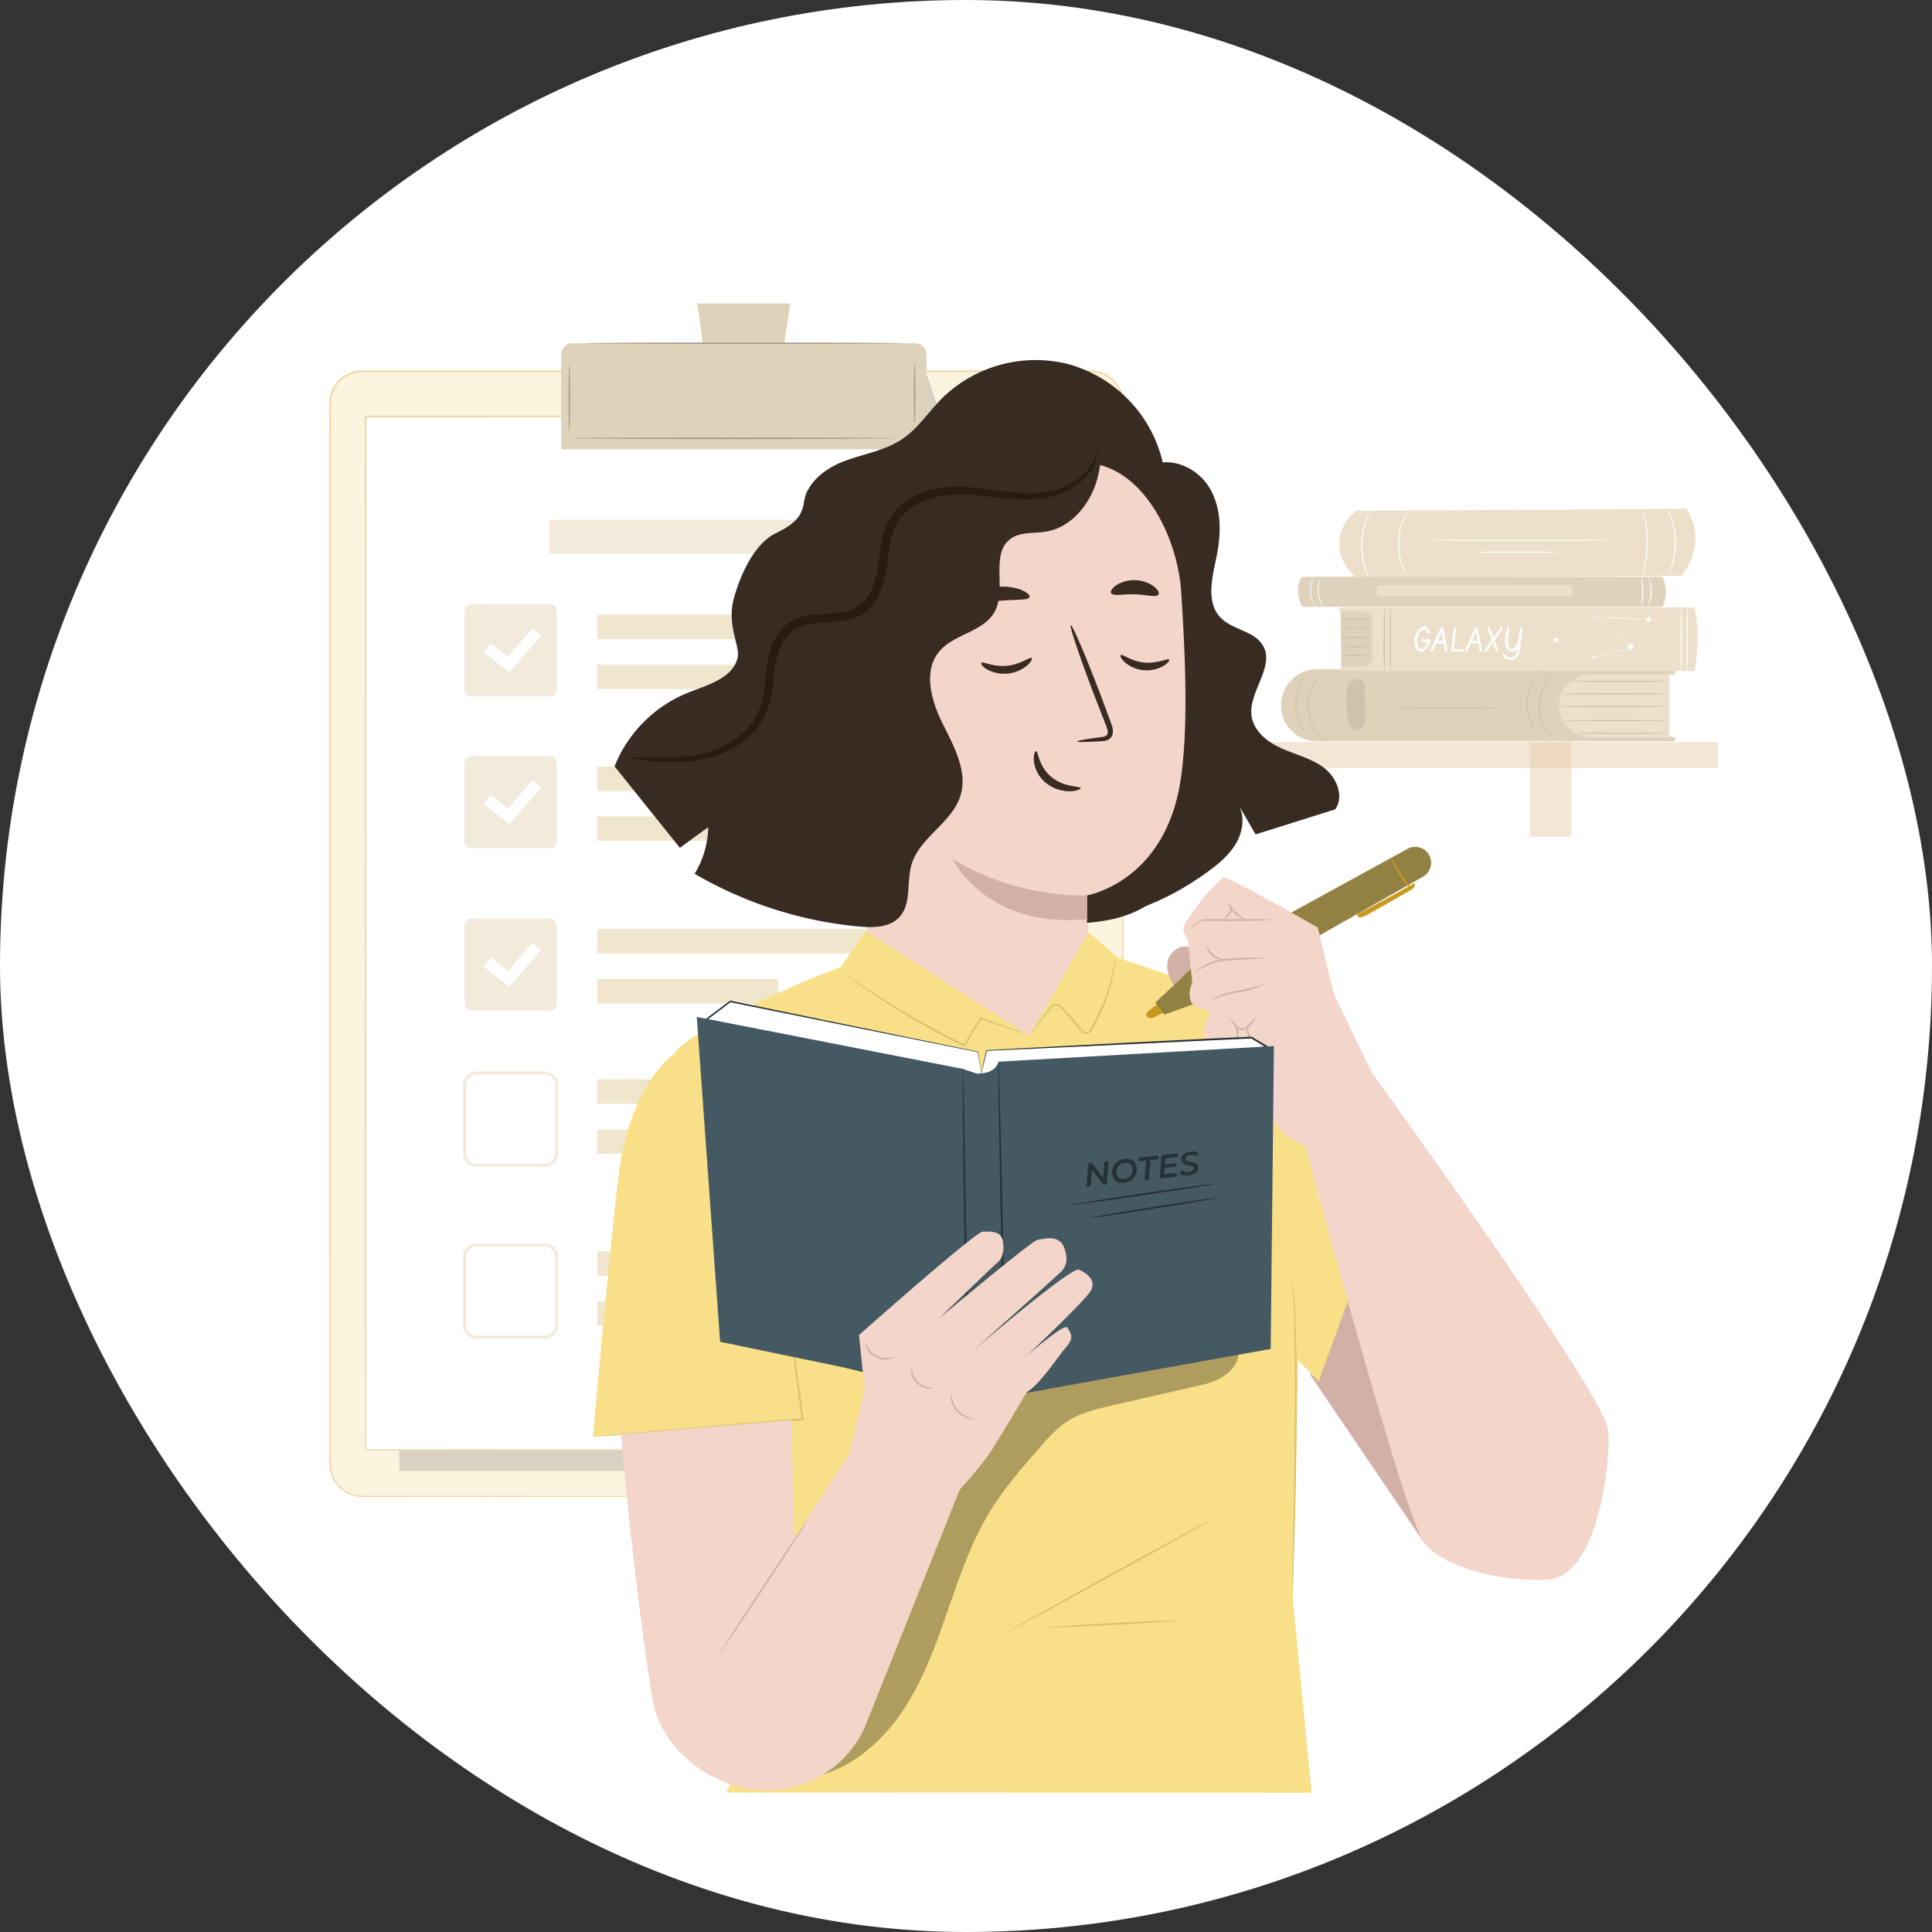 <svg xmlns="http://www.w3.org/2000/svg" width="48" height="48" fill="none"><rect width="100%" height="100%" fill="#333333" stroke="none"/><g clip-path="url(#a)"><rect width="48" height="48" fill="#fff" rx="24"/><g clip-path="url(#b)"><path fill="#E7CDAA" d="M42.68 18.438H22.448v.64H42.68v-.64Z" opacity=".49"/><path fill="#E0E0E0" d="M26.888 18.759h-1.025v2.029h1.025v-2.03Z"/><path fill="#E7CDAA" d="M39.038 18.438h-1.024v2.35h1.024v-2.35Z" opacity=".49"/><g opacity=".49"><path fill="#D9C095" d="M33.69 12.692s-.924.704-.039 1.633a.08.08 0 0 0 .059.025l8.07-.047s.69-.773.117-1.664l-8.207.053Z"/><path fill="#FAFAFA" d="M39.993 13.426c0 .01-1.005.017-2.245.017-1.24 0-2.244-.007-2.244-.017 0-.009 1.005-.016 2.244-.016 1.24 0 2.245.007 2.245.016Zm-1.256.292c0 .01-.472.017-1.055.017s-1.055-.007-1.055-.017c0-.01.472-.016 1.055-.016s1.055.007 1.055.016Zm2.08.559c-.005-.001.018-.093.043-.242a3.423 3.423 0 0 0-.011-1.177c-.028-.149-.053-.24-.047-.241a.27.27 0 0 1 .023.062 2.84 2.84 0 0 1 .014 1.536.248.248 0 0 1-.022.062Zm.599-1.647a.3.3 0 0 1 .036.058c.012.02.024.043.036.072.013.03.029.062.042.1a1.733 1.733 0 0 1 .112.607 1.734 1.734 0 0 1-.102.609c-.012.037-.028.07-.04.1a.7.7 0 0 1-.07.131c-.006-.002.04-.09.088-.239a2.01 2.01 0 0 0 .091-.6 1.94 1.94 0 0 0-.1-.6c-.052-.15-.098-.236-.093-.239Zm-6.46 1.658a.58.58 0 0 1-.076-.12c-.013-.028-.03-.058-.043-.094a1.388 1.388 0 0 1-.078-.254 1.612 1.612 0 0 1-.031-.325 1.544 1.544 0 0 1 .125-.577c.014-.035.032-.065.046-.091a.602.602 0 0 1 .078-.12c.006.004-.046.082-.103.22a1.54 1.54 0 0 0-.114.569 1.574 1.574 0 0 0 .099.57c.053.14.103.219.097.222Zm-.871.197a.325.325 0 0 1-.041-.061.691.691 0 0 1-.043-.076c-.014-.03-.033-.065-.048-.104a1.727 1.727 0 0 1-.138-.65 1.73 1.73 0 0 1 .109-.655c.013-.04.03-.074.044-.105a.738.738 0 0 1 .077-.141c.006.003-.046.095-.1.254a1.938 1.938 0 0 0-.098.646 1.928 1.928 0 0 0 .127.64c.06.16.116.249.11.252Z"/><path fill="#D9C095" d="M41.48 16.76v1.545h-2.99v-1.544h2.989Z"/><path fill="#BDA472" d="M31.828 17.548a.885.885 0 0 0 .89.87h8.9v-.112h-2.113a.772.772 0 1 1 0-1.544h2.113v-.164l-8.902.03a.889.889 0 0 0-.888.92Z"/><path fill="#9C8459" d="M41.478 17.554c0 .009-.615.016-1.372.016-.758 0-1.373-.007-1.373-.016 0-.01.615-.017 1.373-.017.757 0 1.372.008 1.372.017Zm-.042.348c0 .009-.582.016-1.298.016-.718 0-1.3-.007-1.3-.016 0-.01.582-.017 1.3-.017.716 0 1.298.008 1.298.017Zm.044.318c0 .009-.523.016-1.168.016-.645 0-1.167-.007-1.167-.016 0-.009.522-.016 1.167-.016s1.168.007 1.168.016Zm0-.98c0 .01-.602.017-1.344.017-.743 0-1.345-.007-1.345-.016 0-.009.602-.017 1.345-.017.741 0 1.343.008 1.343.017Zm-.044-.312c0 .01-.536.017-1.197.017-.66 0-1.196-.007-1.196-.017 0-.009.535-.016 1.196-.016.661 0 1.197.008 1.197.016Zm-8.526-.275c.005.005-.087.075-.19.225a1.181 1.181 0 0 0-.202.664c.003.277.113.514.218.659.106.148.2.215.195.22a.321.321 0 0 1-.065-.047 1.152 1.152 0 0 1-.382-.831 1.15 1.15 0 0 1 .362-.841.313.313 0 0 1 .064-.05Z"/><path fill="#9C8459" d="M32.604 16.62c.005.005-.087.075-.19.225a1.181 1.181 0 0 0-.202.664c.003.277.113.514.218.659.106.148.2.215.195.22a.309.309 0 0 1-.064-.047 1.15 1.15 0 0 1-.382-.832 1.15 1.15 0 0 1 .362-.84.3.3 0 0 1 .063-.049Zm6.049.033c.005.005-.087.075-.189.225a1.183 1.183 0 0 0-.203.664c.003.277.113.514.219.659.105.147.199.215.194.22a.314.314 0 0 1-.065-.047 1.151 1.151 0 0 1-.382-.832 1.15 1.15 0 0 1 .362-.84.287.287 0 0 1 .064-.05Z"/><path fill="#9C8459" d="M38.355 16.62c.005.005-.087.075-.19.225a1.182 1.182 0 0 0-.202.664c.003.277.113.514.218.659.106.148.2.215.195.22a.333.333 0 0 1-.065-.047 1.151 1.151 0 0 1-.381-.832 1.15 1.15 0 0 1 .361-.84.28.28 0 0 1 .064-.049Zm-4.436 1.144-.009-.628a.419.419 0 0 0-.022-.161c-.02-.051-.064-.096-.119-.1-.079-.035-.201.03-.256.12a.595.595 0 0 0-.062.308c-.001.166.007.331.024.496.008.078.02.159.058.227.04.069.114.122.192.115.078-.007.14-.072.168-.145a.623.623 0 0 0 .026-.232Zm3.457-.18c0 .009-.644.016-1.437.016-.794 0-1.437-.007-1.437-.016 0-.009.643-.016 1.437-.016s1.437.007 1.437.016Z"/><path fill="#BDA472" d="m33.324 16.591-.016-1.464h.797l.027 1.464h-.808Z"/><path fill="#9C8459" d="M34.053 15.388c0 .008-.166.016-.37.016-.205 0-.37-.007-.37-.016 0-.01.165-.017.37-.017.204 0 .37.008.37.017Zm0 .225c0 .01-.166.017-.37.017-.205 0-.37-.007-.37-.017 0-.009.165-.016.37-.016.204 0 .37.007.37.016Zm0 .227c0 .008-.166.016-.37.016-.205 0-.37-.007-.37-.016 0-.01.165-.017.37-.017.204 0 .37.008.37.017Zm0 .225c0 .01-.166.017-.37.017-.205 0-.37-.007-.37-.017 0-.009.165-.016.37-.016.204 0 .37.008.37.016Zm0 .226c0 .01-.166.017-.37.017-.205 0-.37-.007-.37-.017 0-.008.165-.016.37-.016.204 0 .37.007.37.017Z"/><path fill="#D9C095" d="M33.268 15.088H42.1c.108.485.093 1.019 0 1.583h-8.795v-.108h.538c.14 0 .253-.114.253-.254v-.875a.254.254 0 0 0-.253-.254h-.575v-.091Z"/><path fill="#FBFBFB" d="M35.356 15.88h.147c.006 0 .01.002.016.004a.03.03 0 0 1 .016.028.03.03 0 0 1-.001.01l-.01.037a.415.415 0 0 1-.092.167c-.04.043-.083.065-.126.065-.006 0-.012 0-.018-.002a.144.144 0 0 1-.1-.072.33.33 0 0 1-.044-.178.475.475 0 0 1 .104-.296c.042-.048.086-.071.133-.071.02 0 .039.004.056.013.039.018.067.054.086.107.002.005.004.01.004.015 0 .005-.002.01-.005.016a.03.03 0 0 1-.027.016l-.01-.001a.031.031 0 0 1-.02-.02l-.002-.003a.172.172 0 0 0-.018-.035c-.019-.028-.042-.042-.07-.042a.083.083 0 0 0-.05.018.261.261 0 0 0-.08.115.438.438 0 0 0-.035.166.3.3 0 0 0 .026.131c.018.039.044.058.076.058.022 0 .046-.015.072-.043a.391.391 0 0 0 .075-.137c-.068 0-.103 0-.106-.002-.023-.003-.034-.015-.035-.035a.04.04 0 0 1 .003-.01c.007-.013.019-.019.035-.019Zm.496-.287.004.01a19.764 19.764 0 0 1 .105.556.03.03 0 0 1-.004.016c-.006.01-.015.016-.026.016h-.005a.029.029 0 0 1-.025-.022l-.035-.182h-.181l-.087.182-.003.007c-.008.01-.017.015-.027.015a.03.03 0 0 1-.017-.005.03.03 0 0 1-.015-.027c0-.003 0-.006.002-.01l.028-.06c.127-.276.202-.44.227-.49.007-.014.017-.022.03-.022.013 0 .023.006.03.016Zm-.04.122-.098.207h.139l-.04-.207Zm.535.476h-.266a.029.029 0 0 1-.017-.005c-.008-.006-.013-.017-.015-.034a27.683 27.683 0 0 1 .075-.556c.006-.013.015-.02.028-.02.006 0 .01.001.015.004a.03.03 0 0 1 .017.028 5.408 5.408 0 0 1-.018.149l-.048.368h.226c.007 0 .012.001.017.003a.03.03 0 0 1 .02.03l-.001.01c-.005.013-.016.02-.033.023Zm.364-.598.004.01a20.235 20.235 0 0 1 .105.556.03.03 0 0 1-.004.016c-.006.01-.015.016-.026.016h-.005a.029.029 0 0 1-.025-.022l-.035-.182h-.181l-.087.182-.003.007c-.008.01-.017.015-.028.015a.03.03 0 0 1-.017-.005.03.03 0 0 1-.014-.027c0-.003 0-.006.002-.01l.027-.06.227-.49c.007-.014.018-.022.031-.022.012 0 .022.006.029.016Zm-.04.122-.098.207h.139l-.04-.207Zm.464.192a30.423 30.423 0 0 1 .09.253.027.027 0 0 1-.006.017.03.03 0 0 1-.027.014c-.012 0-.02-.007-.026-.021l-.005-.014a3.392 3.392 0 0 1-.07-.187l-.152.206c-.008.01-.017.016-.028.017a.032.032 0 0 1-.016-.005.03.03 0 0 1-.015-.027v-.006a.08.08 0 0 1 .016-.026c.051-.065.106-.143.167-.233l-.018-.05a5.246 5.246 0 0 1-.085-.235c0-.006.002-.011.004-.017.006-.01.014-.016.026-.016.014 0 .024.007.03.018l.089.24.177-.242a.036.036 0 0 1 .029-.015c.005 0 .01.001.014.003.01.006.016.016.016.029l-.003.014-.207.283Zm.659-.327c.005 0 .01 0 .015.003a.03.03 0 0 1 .016.027c-.043.344-.067.53-.072.558a.343.343 0 0 1-.056.145.207.207 0 0 1-.263.064.186.186 0 0 1-.093-.082.035.035 0 0 1-.004-.016.03.03 0 0 1 .004-.016.03.03 0 0 1 .027-.016.03.03 0 0 1 .024.013c.04.052.085.077.137.078.04 0 .076-.018.106-.054a.294.294 0 0 0 .058-.168.158.158 0 0 1-.152.072.146.146 0 0 1-.101-.072.326.326 0 0 1-.044-.178c0-.032 0-.065.004-.1a2.507 2.507 0 0 1 .039-.238c.005-.015.015-.022.028-.022a.03.03 0 0 1 .016.005c.01.006.016.014.016.025 0 .016-.005.057-.015.121-.014.095-.02.157-.02.186 0 .06.007.107.023.145.018.043.044.064.078.064h.011c.026-.006.053-.028.08-.064a.401.401 0 0 0 .065-.147l.04-.304.005-.013a.03.03 0 0 1 .028-.017Z"/><path fill="#F5F5F5" d="M41.77 16.691c-.01 0-.017-.363-.017-.811 0-.449.007-.812.016-.812.01 0 .017.364.017.812 0 .448-.007.811-.017.811Z"/><path fill="#9C8459" d="M34.542 16.691c-.01 0-.017-.363-.017-.811 0-.449.008-.812.017-.812.009 0 .016.364.016.812 0 .448-.007.811-.016.811Z"/><path fill="#F5F5F5" d="M41.923 16.691c-.01 0-.017-.363-.017-.811 0-.449.007-.812.017-.812.009 0 .016.364.016.812 0 .448-.007.811-.016.811Z"/><path fill="#9C8459" d="M34.393 16.691a10.8 10.8 0 0 1-.016-.811c0-.449.007-.812.016-.812.01 0 .017.364.017.812 0 .448-.008.811-.017.811Z"/><path fill="#FFFFFE" d="m39.628 15.335-.001-.003.933.753.009.007-.01.003a7.99 7.99 0 0 0-.125.033l-.788.206h-.003l-.714-.303-.202-.086-.053-.024-.014-.006-.005-.002.005.002.014.005.054.022.203.084.716.299h-.003l.788-.208.124-.033-.002.01-.932-.756h-.001v-.002"/><path fill="#FFFFFE" d="m40.471 15.969.051.047.069-.015-.03.063.035.06-.07-.008-.046.053-.013-.07-.064-.027.062-.034.006-.07Z"/><path fill="#E0E0E0" d="m39.576 16.265.035.03.043-.013-.017.042.026.037-.045-.003-.029.036-.01-.044-.043-.016.038-.024.002-.045Z"/><path fill="#FFFFFE" d="m38.59 15.86.056.003.034-.044.014.054.052.02-.047.029-.002.055-.043-.035-.053.015.02-.052-.03-.046Zm2.3-.513.055.004.034-.044.014.054.052.019-.047.03-.002.055-.042-.035-.054.015.02-.052-.03-.046Z"/><path fill="#E0E0E0" d="m39.578 15.31.036.003.022-.028.008.035.034.012-.03.019-.001.035-.028-.022-.034.009.013-.033-.02-.03Z"/><path fill="#FFFFFE" d="M40.963 15.386c0 .003-.302-.006-.674-.022a17.25 17.25 0 0 1-.674-.036c0-.003.302.006.674.022.373.017.674.032.674.036Z"/><path fill="#BDA472" d="M41.304 15.075h-8.957c-.117-.266-.146-.52 0-.746h8.957a.865.865 0 0 1 0 .746Z"/><path fill="#D9C095" d="M39.06 14.542h-4.852v.271h4.852v-.27Z"/><path fill="#E0E0E0" d="M32.697 15.079c-.003.002-.035-.029-.07-.09a.654.654 0 0 1-.048-.54c.024-.067.05-.103.053-.1.005.002-.013.041-.032.107a.77.77 0 0 0 .046.522c.03.062.055.098.05.1Zm.19 0a.29.29 0 0 1-.07-.09.652.652 0 0 1-.048-.54c.025-.067.05-.103.054-.1.005.002-.014.041-.032.107a.772.772 0 0 0 .046.522c.03.062.055.098.05.1Z"/><path fill="#F5F5F5" d="M40.944 15.061c-.01-.003.063-.158.063-.364.003-.206-.069-.362-.058-.365.006-.006.093.15.091.365 0 .215-.09.37-.096.364Zm-.171-.001c-.01-.003.028-.16.027-.357 0-.198-.038-.355-.028-.357.008-.003.061.154.06.357.002.202-.051.36-.059.357Z"/></g><g opacity=".49"><path fill="#FBE8BE" d="M27.1 37.176H8.998a.795.795 0 0 1-.796-.796V10.02c0-.44.356-.796.796-.796H27.1c.44 0 .795.356.795.796v26.36c0 .44-.355.796-.795.796Z"/><path fill="#DAA838" d="m27.101 37.176.061-.004c.04-.003.1-.012.178-.034a.796.796 0 0 0 .55-.71c.005-.088.001-.18.002-.276l-.001-.633c0-.458 0-.986-.002-1.58l-.006-10.064-.002-6.95-.001-3.872v-2.025l-.002-1.033a.778.778 0 0 0-.605-.734 1.163 1.163 0 0 0-.258-.02h-1.868l-2.182.001h-4.5l-9.463.001a.78.78 0 0 0-.777.738c-.004.401-.001.804-.002 1.204v7.049l-.001 8.816-.002 7.978v.929c0 .153-.002.307.001.458a.77.77 0 0 0 .142.415.788.788 0 0 0 .551.327c.072.006.147.004.22.004h.88l3.334.002 10.064.006 2.736.004.712.002.241.001-.242.002c-.16 0-.4 0-.712.002l-2.735.003-10.064.006-3.336.002h-.878c-.074 0-.148.002-.224-.005a.82.82 0 0 1-.573-.339.803.803 0 0 1-.147-.431c-.004-.154-.001-.306-.002-.46v-.928l-.002-7.978-.002-8.816v-7.049c0-.401-.002-.801.002-1.206A.81.81 0 0 1 9 9.205h13.963l2.182.001h1.869c.087 0 .178 0 .266.021a.812.812 0 0 1 .632.767v3.059l-.001 3.872-.002 6.95-.006 10.065-.002 1.579-.001.633c-.001.096.002.188-.003.276a.805.805 0 0 1-.558.714.818.818 0 0 1-.178.032l-.06.002Z"/><path fill="#040000" d="M9.92 36.544h16.528l-.181-3.437v-1.83L9.92 33.83v2.713ZM23.018 9.28l.375 1.115v.546h-.423l.048-1.66Z" opacity=".3"/><path fill="#fff" d="M9.081 10.344V36.02h17.937V10.345H9.08Z"/><path fill="#DAA838" d="m27.02 31.43-.002-.1-.001-.29-.003-1.137c0-.995-.002-2.453-.005-4.302l-.006-15.256.017.016-17.937.003.019-.02v.023l-.005 25.654-.014-.014 9.792.006 2.67.004.695.002.237.002-.237.003c-.156 0-.39 0-.695.002l-2.67.004-9.792.006h-.015v-.014l-.005-25.654v-.042h.02l17.937.002h.016v.017l-.006 15.256-.005 4.303-.003 1.136-.001.292c0 .064-.002.097-.002.097Z"/><path fill="#BDA472" d="M23.018 11.16h-9.076V8.809c0-.155.126-.281.282-.281h8.513a.28.28 0 0 1 .281.28v2.352Z"/><path fill="#BDA472" d="M19.635 7.538h-2.31l.27 1.98h1.74l.3-1.98Z"/><path fill="#483818" d="M22.433 8.528c0 .01-1.77.019-3.954.019-2.185 0-3.956-.009-3.956-.02 0-.01 1.77-.019 3.956-.019 2.184 0 3.954.01 3.954.02Zm-8.287 2.207c-.01 0-.019-.372-.019-.831 0-.46.008-.832.02-.832.01 0 .018.372.018.832 0 .46-.008.831-.019.831Zm8.578-.197c-.01 0-.019-.338-.019-.755s.009-.755.02-.755c.01 0 .018.338.018.755s-.008.755-.019.755Zm-.438.35c0 .011-1.818.02-4.06.02-2.242 0-4.059-.009-4.059-.02 0-.01 1.817-.019 4.06-.019 2.241 0 4.059.009 4.059.02Z"/><path fill="#E0CB99" d="M24.746 15.272H14.84v.608h9.906v-.608Zm-5.412 1.244H14.84v.604h4.494v-.604Z"/><path fill="#DECCA4" d="M13.66 17.302h-1.947a.172.172 0 0 1-.171-.172v-1.946c0-.095.077-.172.171-.172h1.948c.094 0 .171.077.171.172v1.946a.172.172 0 0 1-.171.172Z" opacity=".81"/><path fill="#fff" d="m12.655 16.702-.642-.495.173-.224.43.332.612-.704.214.186-.787.905Z"/><path fill="#E0CB99" d="M24.746 19.042H14.84v.609h9.906v-.61Zm-5.412 1.243H14.84v.605h4.494v-.605Z"/><path fill="#DECCA4" d="M13.66 21.072h-1.947a.172.172 0 0 1-.171-.172v-1.946c0-.095.077-.172.171-.172h1.948c.094 0 .171.077.171.172V20.9a.172.172 0 0 1-.171.172Z" opacity=".81"/><path fill="#fff" d="m12.655 20.472-.642-.496.173-.224.43.333.612-.704.214.186-.787.905Z"/><path fill="#E0CB99" d="M24.746 23.08H14.84v.61h9.906v-.61Zm-5.412 1.245H14.84v.605h4.494v-.605Zm5.412 2.49H14.84v.609h9.906v-.609Zm-5.412 1.245H14.84v.604h4.494v-.605Z"/><path fill="#DECCA4" d="M13.66 25.111h-1.947a.172.172 0 0 1-.171-.171v-1.948c0-.094.077-.171.171-.171h1.948c.094 0 .171.077.171.171v1.948a.172.172 0 0 1-.171.171Z" opacity=".81"/><path fill="#fff" d="m12.655 24.512-.642-.496.173-.224.43.332.612-.704.214.186-.787.906Z"/><path fill="#DECCA4" d="M13.532 28.99h-1.69a.34.34 0 0 1-.34-.338v-1.69a.34.34 0 0 1 .34-.34h1.69a.34.34 0 0 1 .338.34v1.69a.338.338 0 0 1-.338.339Zm-1.69-2.29a.262.262 0 0 0-.262.262v1.69c0 .144.118.261.262.261h1.69a.262.262 0 0 0 .261-.261v-1.69a.262.262 0 0 0-.261-.262h-1.69Z" opacity=".81"/><path fill="#E0CB99" d="M24.746 31.087H14.84v.609h9.906v-.61Zm-5.412 1.243H14.84v.606h4.494v-.605Z"/><path fill="#DECCA4" d="M13.532 33.262h-1.69a.34.34 0 0 1-.34-.339v-1.69a.34.34 0 0 1 .34-.339h1.69a.34.34 0 0 1 .338.339v1.69a.34.34 0 0 1-.338.34Zm-1.69-2.29a.262.262 0 0 0-.262.261v1.69c0 .145.118.262.262.262h1.69a.262.262 0 0 0 .261-.261v-1.69a.262.262 0 0 0-.261-.262h-1.69Zm11.682-18.058h-9.877v.845h9.877v-.845Z" opacity=".81"/></g><path fill="#382B22" d="M28.58 11.572c.518-.248 1.176.055 1.47.547.296.493.296 1.11.182 1.673-.108.533-.284 1.168.096 1.557.297.305.841.323 1.052.693.302.532-.377 1.154-.284 1.759.059.382.413.648.767.803.354.154.745.247 1.048.486.304.24.486.702.263 1.018l-1.98.622-.402-.696c.139.294.076.653-.09.932-.166.28-.423.493-.685.685-1.025.749-2.268 1.269-3.536 1.198"/><path fill="#382B22" d="M19.97 12.603c-.015-.529.474-.937.966-1.13.492-.195 1.04-.268 1.478-.563.388-.261.65-.669.978-1.002a3.321 3.321 0 0 1 3.175-.855 3.322 3.322 0 0 1 2.3 2.348c.189.753.06 1.643-.533 2.143-.69.581-1.71.452-2.593.272s-1.881-.359-2.618.16c-.445.312-.7.82-.97 1.29-.272.471-.613.951-1.127 1.128-.514.177-1.211-.128-1.231-.671"/><path fill="#382B22" d="M20.004 12.893c.058.443-.263.84-.582 1.152-.32.313-.68.645-.736 1.088-.066.518.312 1.028.203 1.539-.07.324-.322.573-.475.867-.214.413-.225.912-.094 1.358.132.447.341 1.443.652 1.79.857.959 2.223 1.786 3.477 2.074 1.254.288 2.556.29 3.84.211 1.052-.065 2.26-.016 3.136-1.463.454-.748.68-1.744.92-2.586.208-.725.387-1.502.171-2.224-.126-.42-.379-.795-.503-1.216-.155-.527-.099-1.09-.16-1.635a3.817 3.817 0 0 0-1.907-2.854 3.815 3.815 0 0 0-3.43-.108"/><path fill="#F4D5C9" d="M29.347 14.71c-.099-1.51-1.103-3.358-2.605-3.196l-4.692 1.197c-.456.05-.8.44-.789.9l.305 10.307a2.72 2.72 0 0 0 5.44-.076c0-.735.001-1.6.002-1.597 0 0 1.926-.324 2.32-2.84.196-1.251.128-3.02.019-4.696Z"/><path fill="#382B22" d="M26.766 18.42c-.001-.019.214-.057.564-.103.088-.009.172-.027.187-.087.02-.064-.017-.16-.06-.263l-.263-.674c-.366-.96-.631-1.75-.593-1.764.04-.014.367.752.734 1.712l.252.678c.034.1.092.215.047.348a.222.222 0 0 1-.146.13c-.056.017-.106.018-.15.02-.352.021-.57.024-.572.004Z"/><path fill="#D2B0A5" d="M23.673 21.35s.819 1.728 3.335 1.487v-.592s-1.656.11-3.335-.895Z"/><path fill="#382B22" d="M25.74 18.663c.056-.003.058.373.38.64.322.268.724.225.727.277.006.024-.09.073-.258.078a.936.936 0 0 1-.607-.21.816.816 0 0 1-.295-.536c-.015-.158.026-.251.052-.249Zm-.162-3.83c-.034.095-.38.051-.787.1-.408.043-.736.163-.79.078-.024-.04.032-.13.165-.22a1.32 1.32 0 0 1 .586-.207c.244-.027.468.011.617.071.149.06.224.134.21.178Zm3.202-.06c-.06.08-.3-.002-.587-.006-.288-.013-.53.054-.587-.028-.025-.04.013-.119.12-.194a.816.816 0 0 1 .477-.13.812.812 0 0 1 .469.158c.102.08.136.162.108.2Z"/><path fill="#263138" d="M20.292 20.985a2.272 2.272 0 0 0 1.962-.553c.517-.48.783-1.216.695-1.916-.078-.618-.411-1.246-.197-1.83.283-.774 1.367-1.011 1.654-1.783.167-.448.017-.973.207-1.412.178-.413.613-.651 1.035-.804.424-.153.877-.258 1.232-.534.355-.277.577-.798.348-1.185a23.848 23.848 0 0 0-5.496 1.335c-.41.153-.841.337-1.084.702-.256.387-.244.885-.222 1.348l.316 6.775"/><path fill="#382B22" d="M27.3 10.016c.065.634.129 1.286-.044 1.9-.173.612-.64 1.187-1.268 1.292-.298.05-.631 0-.876.176-.52.374-.095 1.252-.4 1.814-.275.504-1.014.55-1.38.991-.403.488-.195 1.222.087 1.788.282.567.63 1.19.442 1.794-.21.675-1.017 1.034-1.215 1.712-.128.438.007.976-.306 1.307-.241.256-.642.261-.992.23a9.929 9.929 0 0 1-4.09-1.311c.212-.348.33-.752.338-1.158-.235.17-.47.341-.704.513l-1.623-2.023c.324-.825 1-1.503 1.824-1.83.49-.196 1.12-.362 1.234-.877.064-.285-.278-.805-.094-1.468 0 0 .31-1.261 1.04-1.617.73-.357.628-.57.788-1.056"/><path fill="#271B12" d="M15.67 18.833c.002-.017.228-.01.632-.005.202 0 .45 0 .732-.034.28-.033.6-.097.917-.249.159-.076.316-.173.46-.294a1.63 1.63 0 0 0 .374-.447 1.7 1.7 0 0 0 .188-.595c.034-.218.046-.451.083-.696.038-.244.103-.5.252-.733.073-.116.172-.223.29-.305.12-.08.257-.132.394-.164.274-.063.546-.057.803-.087.257-.028.504-.098.668-.282.169-.18.259-.43.313-.682.055-.252.073-.52.125-.784.05-.263.138-.535.31-.751.086-.107.186-.2.293-.276.108-.077.224-.135.341-.184.473-.19.962-.191 1.389-.146.43.043.82.114 1.176.129.177.008.348.005.504-.015.156-.02.302-.057.433-.104.263-.096.466-.235.603-.375.138-.14.211-.278.25-.375.039-.097.052-.152.062-.15.005 0 .008.059-.02.165-.026.106-.09.26-.228.42a1.635 1.635 0 0 1-.622.432 2.033 2.033 0 0 1-.458.13 3.046 3.046 0 0 1-.53.03c-.37-.004-.766-.067-1.186-.101a3.698 3.698 0 0 0-.644-.005 2.28 2.28 0 0 0-.65.156c-.21.087-.402.22-.543.4-.142.18-.218.412-.264.66-.049.25-.064.515-.123.79-.058.272-.154.56-.367.79a.997.997 0 0 1-.382.254 1.68 1.68 0 0 1-.424.095c-.278.03-.543.025-.78.08a.967.967 0 0 0-.32.13.841.841 0 0 0-.233.24c-.125.192-.19.423-.228.65-.038.23-.053.465-.092.695a1.88 1.88 0 0 1-.222.656 1.793 1.793 0 0 1-.424.488 2.321 2.321 0 0 1-.504.305 2.919 2.919 0 0 1-.973.23 5.21 5.21 0 0 1-.747-.004c-.406-.031-.628-.068-.627-.082Z"/><path fill="#F8DF88" d="m32.123 39.764.463 4.776-14.54-.006 2.81-5.67 11.267.9Z"/><path fill="#D2B0A5" d="m32.565 34.178 2.828 4.169s.579-4.576.632-4.474c.053.103-3.17-4.382-3.17-4.382l-.29 4.687Z"/><path fill="#F8DF88" d="M20.883 24.036c-.113 0-3.718 1.468-4.13 2.142-.412.674 2.164 13.378 2.164 13.378l13.204.272.13-6.07.985-8.121-5.46-1.84-.728-.634-1.479 2.573-4.063-2.604-.623.904Z"/><path fill="#040000" d="M20.336 44.118c.876-.228 1.597-.871 2.099-1.624.502-.752.811-1.614 1.107-2.469.296-.854.589-1.72 1.062-2.49.35-.568.791-1.072 1.23-1.574.209-.24.422-.481.69-.653.331-.214.725-.304 1.11-.392l2.021-.46c.253-.056.511-.116.73-.254.22-.137.396-.371.395-.63-1.009.102-2.028.07-3.035.179-1.008.108-2.031.37-2.836.986-.811.62-1.331 1.545-1.739 2.482-.99 2.276-1.454 4.79-2.764 6.9" opacity=".3"/><path fill="#F8DF88" d="M16.755 26.178s-1.096.718-1.383 3.006c-.213 1.7-.64 6.51-.64 6.51l5.209-.435-3.186-9.081Z"/><path fill="#DAC172" d="M14.731 35.695c0-.001.01-.003.027-.005l.077-.009.298-.029 1.096-.098 3.617-.31.093-.007-.02.026-.47-3.538-.136-1.069-.034-.29a8.32 8.32 0 0 0-.008-.076l-.002-.026a6.412 6.412 0 0 0 .018.1l.044.29.15 1.068.482 3.535.004.024-.024.002-.093.008-3.619.295-1.097.085-.299.02a7.137 7.137 0 0 0-.077.005l-.027-.001Zm10.798-9.992a.526.526 0 0 1-.085-.023l-.238-.077-.851-.284.022-.008-.398.674-.01.017-.018-.01a18.929 18.929 0 0 1-2.815-1.68 3.682 3.682 0 0 1-.129-.096.347.347 0 0 1-.043-.036l.048.03c.034.023.079.052.133.09.116.077.282.19.492.326a22.167 22.167 0 0 0 2.332 1.327l-.028.009.404-.671.008-.014.014.005.846.3.235.086c.053.02.082.033.08.035Zm2.184-1.887-.002.042a3.843 3.843 0 0 1-.097.549 4.425 4.425 0 0 1-.466 1.143.452.452 0 0 1-.062.09c-.024.027-.065.053-.11.048a.181.181 0 0 1-.104-.056 1.251 1.251 0 0 1-.07-.08l-.132-.153-.248-.291a.46.46 0 0 0-.128-.112.122.122 0 0 0-.138.008c-.04.03-.07.074-.1.114l-.087.115a115.88 115.88 0 0 1-.34.44.15.15 0 0 1-.03.03.148.148 0 0 1 .022-.035l.067-.098.255-.356.085-.117c.03-.04.059-.086.106-.123a.162.162 0 0 1 .178-.014c.056.03.1.074.14.12l.251.29.133.154c.044.05.088.112.144.12.055.005.097-.06.13-.116l.098-.176a4.8 4.8 0 0 0 .473-1.378c.019-.102.028-.158.032-.158Zm2.412 13.924c.006.012-1.137.652-2.553 1.431-1.416.78-2.57 1.402-2.575 1.391-.006-.01 1.137-.65 2.554-1.43 1.416-.78 2.569-1.402 2.575-1.391Zm-.788 2.518c.001.012-.735.062-1.643.11-.91.048-1.646.078-1.647.065 0-.012.735-.061 1.644-.11.909-.048 1.646-.078 1.646-.065Z"/><path fill="#F8DF88" d="m32.761 34.319-.74-.76.743-3.89.742 2.61-.745 2.04Z"/><path fill="#DAC172" d="M32.107 39.542c-.001 0-.002-.007-.002-.02v-.059l.002-.225.016-.826a305 305 0 0 0 .045-2.728c.01-1.065.009-2.03-.009-2.727a21.95 21.95 0 0 0-.033-.825l-.017-.224-.003-.058v-.02c.002 0 .003.006.005.02l.007.057.025.224c.017.194.037.477.048.825.026.699.032 1.664.021 2.73a133.573 133.573 0 0 1-.088 3.553 47.747 47.747 0 0 0-.015.283c0 .013-.001.02-.002.02Z"/><path fill="#D2B0A5" d="M29.619 23.54s-.255-.098-.46.094c-.205.192-.179.41-.115.615.064.205.192.269.192.269l.846-.397-.463-.58Z"/><path fill="#DB4F58" d="M28.85 24.882s-.354.242-.367.316c-.009.052.055.119.156.085.087-.03.332-.178.332-.178l-.121-.223Z"/><path fill="#C79A1F" d="M28.85 24.882s-.354.242-.367.316c-.009.052.055.119.156.085.087-.03.332-.178.332-.178l-.121-.223Z"/><path fill="#938144" d="m29.681 23.988-.975.92.217.301 1.053-.376 5.378-3.052a.395.395 0 0 0-.386-.69l-5.287 2.897Z"/><path fill="#F4D5C9" d="M39.959 35.556c-.06-.872-5.53-8.426-5.872-8.898l-.945-1.96-.402-1.653s-2.146-1.236-2.316-1.236c-.17 0-1.004 1.066-1.02 1.236a.401.401 0 0 0 .109.293l.108 1.081s-.124.24-.031.46c.093.22.463.22.463.22l-.139.467s.03.52.124.614c.036.036.218.061.422.024.178-.033.227-.292.219-.417.057.093.25 0 .25 0 .02.22.248.383.248.383s.328 1.322.374 1.492c.046.17.34.602.772.757.039.014.074.029.107.045.316 1.185 2.503 9.335 2.964 9.882.497.59 1.844.96 3.055.899 1.212-.062 1.572-2.788 1.51-3.688Z"/><path fill="#D2B0A5" d="M31.577 22.85c0 .006-.117.014-.305.02a25.895 25.895 0 0 1-1.142.01 5.227 5.227 0 0 1-.178-.007.264.264 0 0 0-.14.032c-.081.042-.138.094-.176.128-.039.035-.059.057-.062.055a.704.704 0 0 1 .224-.21.299.299 0 0 1 .156-.042c.055.002.114.002.176.002h1.141c.19.002.306.006.306.012Z"/><path fill="#D2B0A5" d="M30.93 22.85c0 .005-.05-.008-.117-.054a1.222 1.222 0 0 1-.23-.208l-.025-.028.037-.024a.136.136 0 0 1 .003.095.278.278 0 0 1-.039.071.555.555 0 0 1-.188.158c-.003-.005.03-.034.078-.085a.683.683 0 0 0 .077-.095c.024-.037.046-.086.029-.125l-.063-.14.1.117.024.027c.079.089.156.164.216.212.06.05.102.073.099.08Zm.492.964c0 .007-.102.006-.266.01-.164.005-.39.017-.64.038-.25.016-.466.087-.608.166-.143.077-.22.146-.225.14-.002-.002.015-.021.05-.052a1.1 1.1 0 0 1 .16-.115c.14-.088.365-.167.619-.183.25-.022.479-.028.644-.025.165.003.267.016.266.021Z"/><path fill="#D2B0A5" d="M30.408 23.85c.002.01-.142.014-.277-.09-.133-.105-.165-.244-.155-.245.014-.006.063.117.183.21.12.094.252.111.249.126Zm.993.602a.551.551 0 0 1-.178.091 2.82 2.82 0 0 1-.47.113 2.31 2.31 0 0 0-.46.12c-.113.046-.175.09-.18.083a.498.498 0 0 1 .168-.112c.111-.056.28-.102.464-.135.186-.033.351-.064.468-.1.116-.033.185-.067.188-.06Zm-.863.875c.003-.005.046.01.103.06a.386.386 0 0 1 .13.254.256.256 0 0 1-.03.16.353.353 0 0 1-.083.102c-.06.047-.11.048-.11.043-.003-.007.041-.02.089-.067a.393.393 0 0 0 .067-.097.229.229 0 0 0 .023-.137.407.407 0 0 0-.108-.236c-.048-.05-.085-.077-.08-.082Z"/><path fill="#D2B0A5" d="M31.184 25.259c.006.002-.005.038-.03.093a.46.46 0 0 1-.147.187.266.266 0 0 1-.128.048.218.218 0 0 1-.11-.018c-.06-.028-.074-.07-.07-.071.005-.005.029.025.082.042a.229.229 0 0 0 .2-.038c.07-.049.114-.117.146-.166.031-.05.052-.08.057-.077Z"/><path fill="#D2B0A5" d="M31.378 25.919c.001.005-.036.018-.099.011a.347.347 0 0 1-.214-.11.346.346 0 0 1-.088-.226c0-.063.018-.099.023-.098.006.002.001.039.01.096a.376.376 0 0 0 .088.197.377.377 0 0 0 .187.11c.056.014.093.012.093.02Z"/><path fill="#C79A1F" d="M35.05 22.076c-.01.009-.153-.14-.287-.354-.136-.212-.21-.404-.198-.409.01-.005.101.176.236.385.133.211.257.37.248.378Z"/><path fill="#C79A1F" d="M35.142 21.937c-.46.267-.928.523-1.402.764l-.008.006c-.02.026 0 .068.031.08.031.011.066.002.097-.01.08-.029.154-.072.228-.114l.935-.533a.32.32 0 0 0 .1-.075c.026-.033.039-.08.019-.118Z"/><path fill="#F4D5C9" d="M21.254 35.886 19.74 38.22l-.081-2.938-4.226.353c-.008.115.303 3.572.772 6.556.205 1.301 1.53 2.288 2.848 2.288a2.675 2.675 0 0 0 2.424-1.543l2.59-6.484-2.813-.567Z"/><path fill="#fff" d="M24.388 26.684c-.006-.04.128-.585.128-.585s6.566-.328 6.58-.32l.396.239-7.104.666Z"/><path fill="#263138" d="m24.385 26.684.038-.005.108-.012.413-.042 1.519-.15 5.024-.48-.01.042-.219-.132-.122-.074c-.02-.01-.04-.029-.061-.031a.532.532 0 0 1-.06.004l-.28.013-.555.026-1.067.05-1.926.092-2.673.123.008-.007-.106.432c-.023.099-.031.151-.031.151a.645.645 0 0 1 .022-.153c.02-.1.053-.246.098-.434l.001-.006h.007l2.672-.143 1.926-.098 1.067-.052.554-.026.282-.013h.082c.025.005.042.023.063.033l.122.074.22.132.058.035-.068.006-5.042.464-1.514.135-.41.035-.105.009-.035.002Z"/><path fill="#fff" d="m24.421 26.792-.035-.108-.087-.548-6.154-1.255-.6.451.903 7.989 6.254 1.557-.281-8.086Z"/><path fill="#263138" d="m24.42 26.792.002.037.006.111.018.436.063 1.648.211 5.853.001.027-.026-.007-6.255-1.555-.015-.003-.002-.016c-.02-.188-.044-.392-.067-.596l-.831-7.393-.002-.011.01-.007.599-.45.006-.006.009.002 6.152 1.267.004.001v.005l.084.548c.03.095.032.109.032.109l-.036-.108-.091-.547.005.005L18.14 24.9l.015-.004-.599.451.008-.018.837 7.393.067.596-.017-.02 6.254 1.56-.024.02-.195-5.85-.052-1.65-.012-.437-.003-.112v-.037Z"/><path fill="#445962" d="m17.311 25.266.58 8.07 6.811 1.413 6.868-1.235.08-7.525-6.844.388s-.042.307-.543.295l-.338-.115-6.27-1.225-.344-.066Z"/><path fill="#263138" d="M24.986 35.108c-.013 0-.063-1.954-.112-4.364-.05-2.412-.079-4.366-.066-4.367.012 0 .062 1.954.111 4.366.05 2.41.08 4.365.067 4.365Zm-.877-.23-.003-.021-.005-.063c-.004-.059-.01-.14-.015-.242-.013-.21-.026-.515-.042-.891-.03-.753-.06-1.793-.082-2.942a237.497 237.497 0 0 1-.042-3.835l.002-.242.002-.063c0-.015 0-.022.002-.022a3.716 3.716 0 0 1 .005.084l.007.243.017.892.052 2.942c.022 1.149.046 2.189.068 2.941l.028.892.007.242v.063l-.001.022Z"/><path fill="#F7BB9B" d="m23.258 37.49-.027.012a.426.426 0 0 1 .027-.011Zm.011-.004-.003.001.003-.001Zm-.008.004h-.003.003Z"/><path fill="#F4D5C9" d="M26.359 32.864c.333-.33.66-.664.735-.786.164-.267-.103-.452-.288-.534-.185-.083-2.612 1.994-2.612 1.994s2.036-1.81 2.16-1.933c.123-.123.205-.288.082-.617-.124-.328-.515-.205-.659-.184-.144.02-2.447 1.953-2.447 1.953s1.337-1.296 1.46-1.398c.124-.103.165-.288.124-.535-.042-.247-.309-.226-.494-.226-.184 0-3.078 2.57-3.078 2.57l.138 1.357-.49 2.079 2.279.882c.39-.164 1.131-1.127 1.275-1.316.144-.188.966-1.583.966-1.583.329-.185.802-.925.987-1.131.185-.206.123-.308.02-.473-.055-.088-.592.341-1.077.757l.11-.099c.002 0 .41-.384.809-.777Z"/><path fill="#D2B0A5" d="M22.225 33.705c.003.004-.042.039-.128.06a.503.503 0 0 1-.572-.289c-.034-.082-.033-.138-.028-.138.007-.002.017.05.057.124a.534.534 0 0 0 .225.222.54.54 0 0 0 .312.05c.083-.012.131-.035.134-.029Zm.939.775c.001.004-.045.018-.121.01a.47.47 0 0 1-.403-.387c-.012-.076 0-.123.005-.122.007 0 .007.046.026.115.018.068.06.16.137.235a.517.517 0 0 0 .24.127c.07.016.116.014.116.022Zm1.041.78c0 .004-.056.01-.143-.014a.614.614 0 0 1-.441-.497c-.013-.089 0-.144.004-.143.007 0 .007.054.027.137.02.082.064.194.15.29a.677.677 0 0 0 .27.183c.08.03.134.036.133.043Zm-4.134 2.496c.01.007-.47.755-1.073 1.67-.603.916-1.1 1.652-1.11 1.646-.01-.007.47-.755 1.073-1.67.602-.916 1.1-1.653 1.11-1.646Z"/><path fill="#263138" d="m27.545 28.848-.05.578-.086.01-.277-.37-.034.405-.105.012.05-.579.086-.01.277.37.034-.405.105-.011Zm.088.326a.333.333 0 0 1 .309-.38c.17-.019.282.068.298.211a.333.333 0 0 1-.308.38c-.17.02-.282-.068-.299-.211Zm.502-.15c-.01-.093-.079-.149-.192-.136-.143.016-.219.137-.204.268.01.093.078.15.191.137.143-.017.22-.138.205-.269Zm.344-.192-.188.022.008-.091.48-.055-.008.092-.188.02-.04.488-.106.012.042-.488Zm.476-.054-.013.15.275-.03-.008.088-.275.03-.013.16.32-.036-.008.09-.424.049.049-.579.413-.047-.008.09-.308.035Zm.355.385.036-.088a.302.302 0 0 0 .19.041c.083-.01.133-.045.127-.095-.012-.105-.29-.018-.311-.2-.013-.112.08-.194.226-.21a.359.359 0 0 1 .194.026l-.032.087a.278.278 0 0 0-.158-.026c-.086.01-.133.05-.128.1.012.106.292.022.312.195.013.112-.08.195-.23.212a.365.365 0 0 1-.226-.042Zm.914.242c.002.012-.803.14-1.797.286-.996.145-1.803.253-1.805.241-.002-.012.803-.14 1.798-.286.994-.145 1.802-.253 1.804-.241Zm.064.346c.002.013-.723.137-1.618.278-.895.142-1.623.247-1.625.234-.002-.012.722-.137 1.618-.278.895-.141 1.623-.246 1.625-.234Z"/><path fill="#382B22" d="M24.382 16.47c.035-.045.293.106.635.07.342-.03.576-.228.617-.191.02.016-.012.094-.114.183a.89.89 0 0 1-1 .097c-.113-.069-.156-.139-.138-.159Zm3.461-.194c.041-.036.258.156.587.184.328.033.584-.115.616-.072.016.02-.028.088-.14.156a.843.843 0 0 1-.961-.09c-.094-.086-.122-.161-.102-.178Z"/></g></g><defs><clipPath id="a"><rect width="48" height="48" fill="#fff" rx="24"/></clipPath><clipPath id="b"><path fill="#fff" d="M0 0h48v48H0z"/></clipPath></defs></svg>